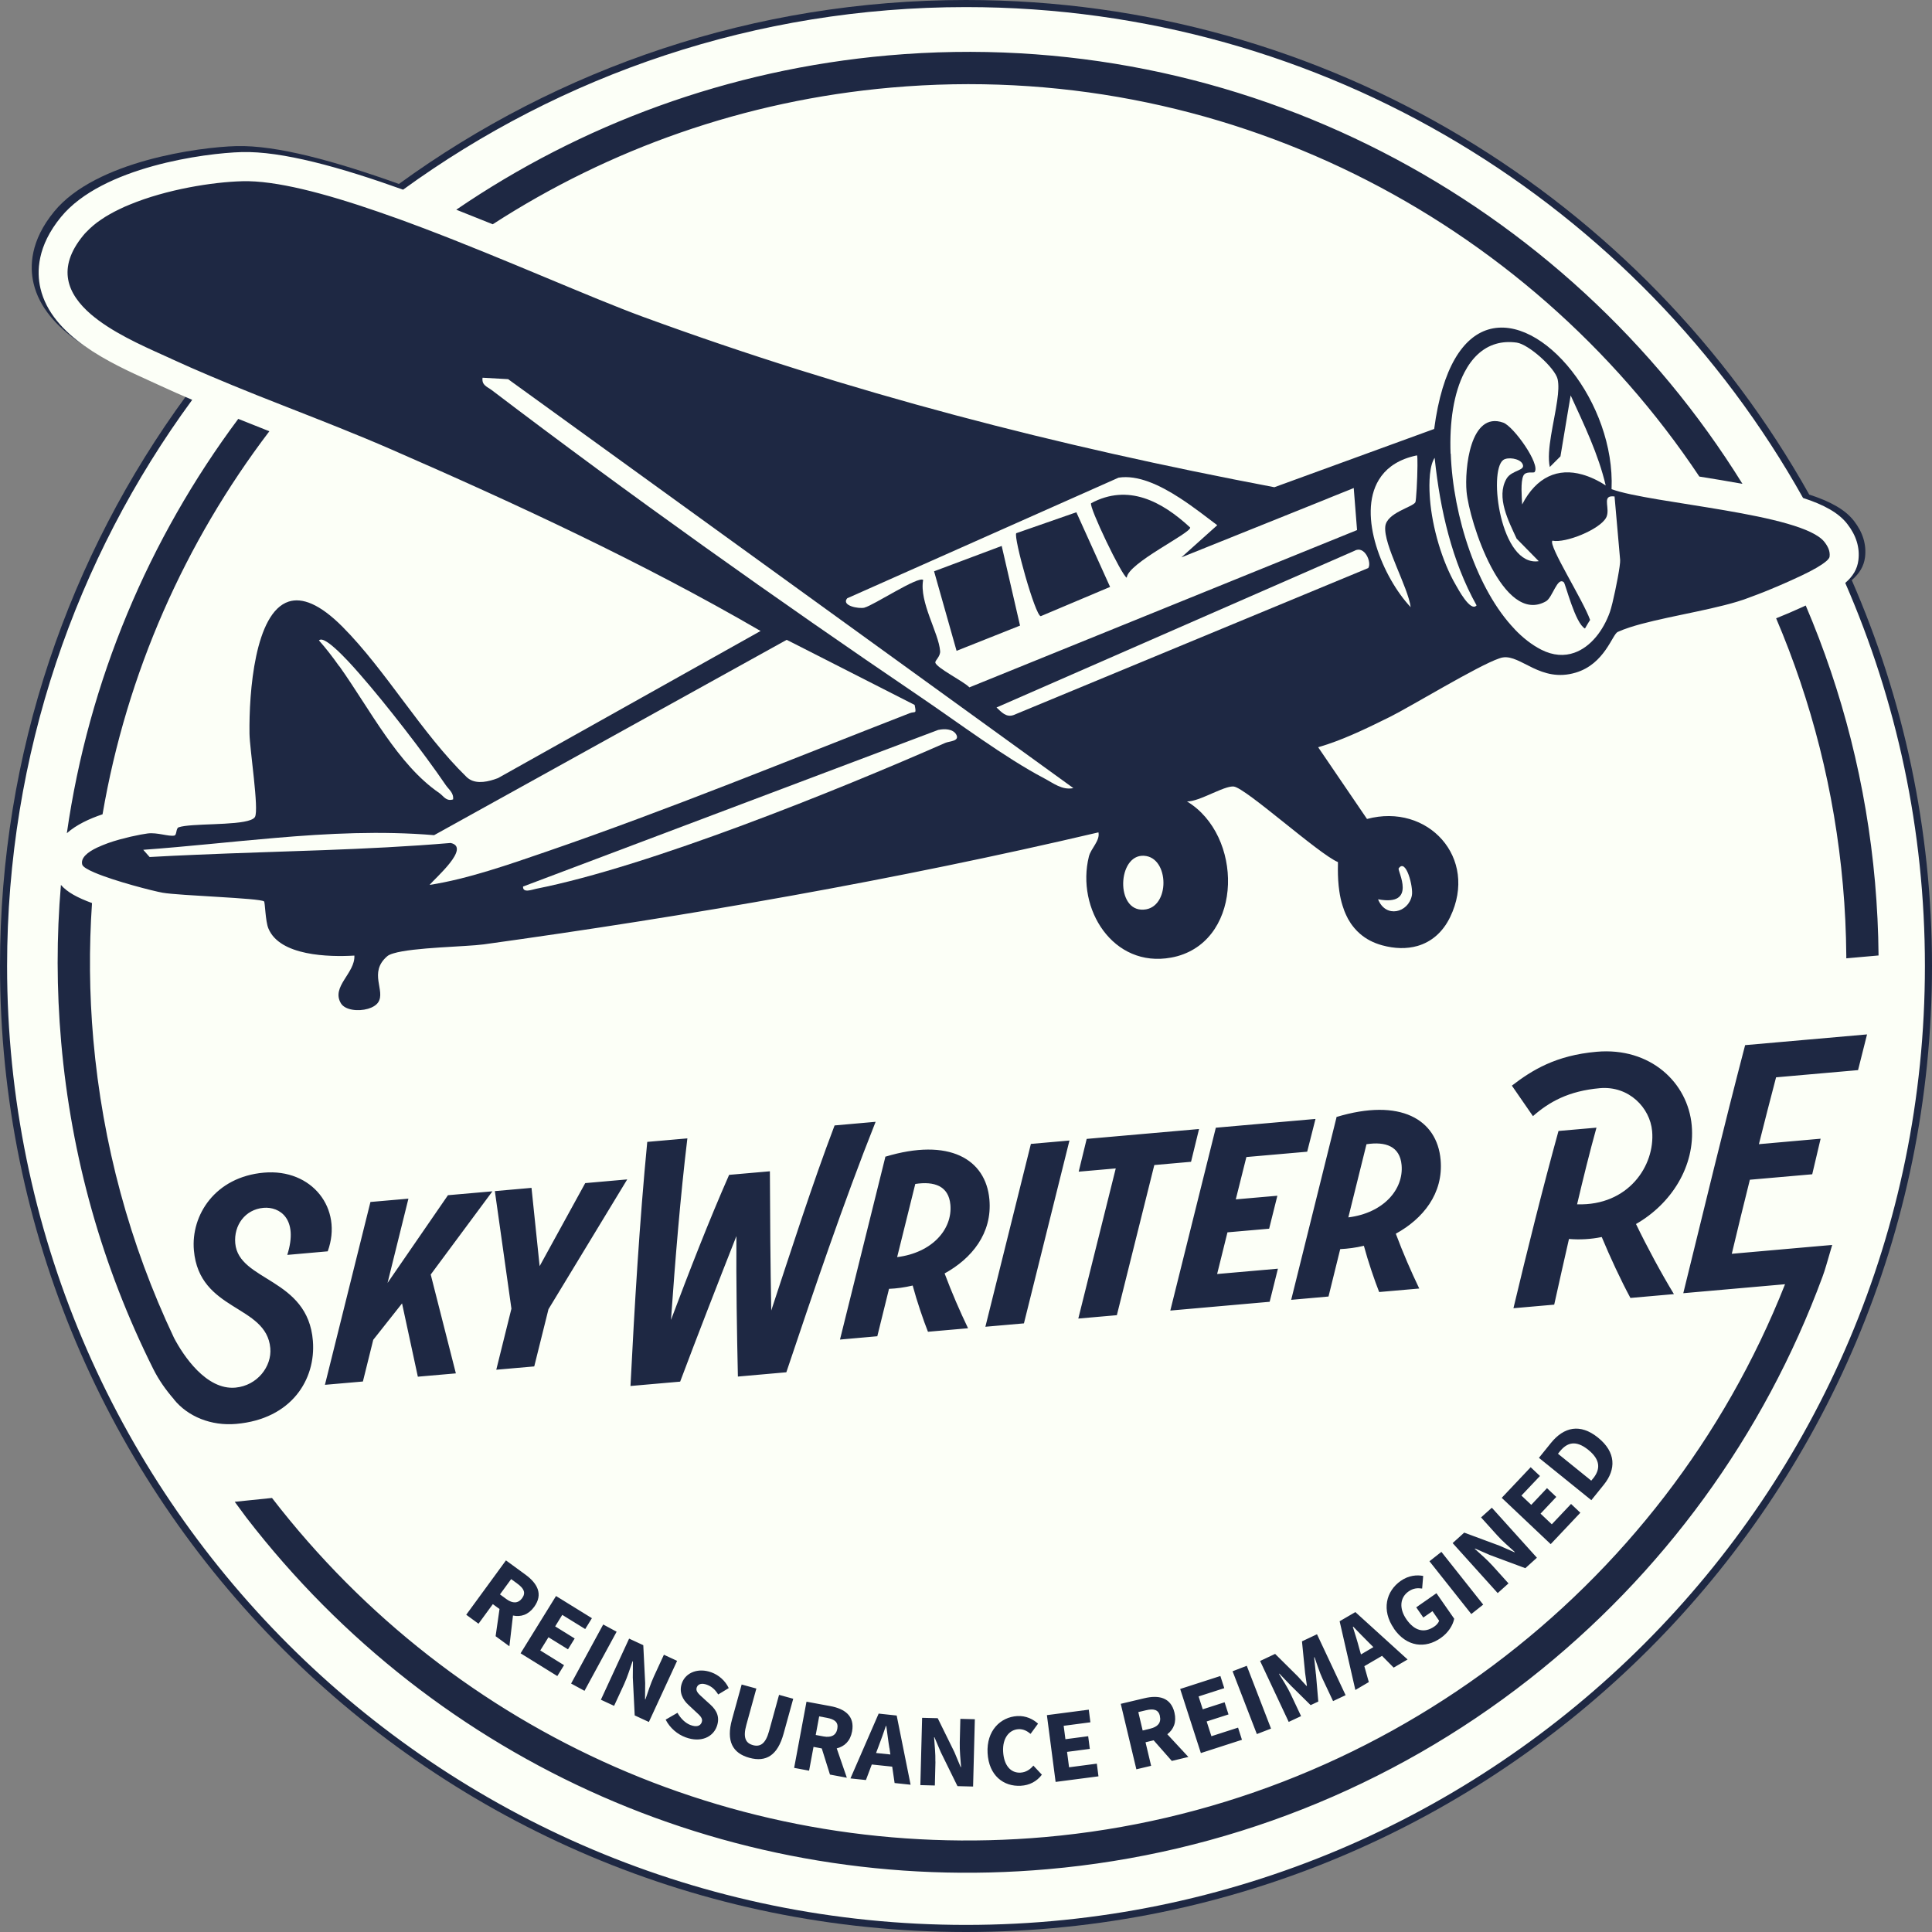 <?xml version="1.0" encoding="UTF-8"?>
<svg id="Layer_2" data-name="Layer 2" xmlns="http://www.w3.org/2000/svg" viewBox="0 0 297.12 297.12">
  <rect x="0" y="0" width="297.12" height="297.12" fill="#808080" stroke="none"/>
  <defs>
    <style>
      .cls-1 {
        fill: #fcfff7;
      }

      .cls-2 {
        fill: #1e2843;
      }
    </style>
  </defs>
  <g id="Layer_1-2" data-name="Layer 1">
    <g>
      <path class="cls-2" d="M284.78,89.22c1.2-1.04,1.86-2.14,2.04-3.52.24-1.94-.33-3.83-1.71-5.6h0c-1.34-1.73-3.63-2.99-6.87-4.04C252.82,30.68,204.28,0,148.56,0c-32.59,0-62.72,10.5-87.21,28.29-9.7-3.47-18.79-6-25.03-5.82-5.61.15-21.59,2.26-27.98,10.05-3.71,4.51-3.78,8.5-3.18,11.05,1.74,7.48,10.92,11.62,16.99,14.37.52.23,1,.45,1.45.66,1.67.77,3.36,1.52,5.06,2.25C10.65,85.42,0,115.75,0,148.56c0,82.05,66.51,148.56,148.56,148.56s148.56-66.51,148.56-148.56c0-21.1-4.41-41.17-12.34-59.34Z"/>
      <g>
        <path class="cls-1" d="M210.15,175.97l-2.79,11.25c5.39-.67,8.52-4.29,8.19-8.04-.25-2.9-2.47-3.66-5.4-3.21Z"/>
        <path class="cls-1" d="M140.76,182.08l-2.79,11.25c5.39-.67,8.52-4.29,8.19-8.04-.25-2.9-2.47-3.66-5.4-3.21Z"/>
        <path class="cls-1" d="M245.01,227.36c1.1-1.37,1.18-2.83-.75-4.39s-3.27-1.12-4.38.25l-.28.35,5.12,4.14.28-.35Z"/>
        <path class="cls-1" d="M127.16,264.18l-1.18-.22-.53,2.86,1.18.22c1.21.23,1.96-.17,2.14-1.17.19-1.01-.4-1.46-1.61-1.69Z"/>
        <path class="cls-1" d="M80.3,245.78c.6-.83.27-1.49-.72-2.22l-.97-.71-1.72,2.35.97.71c.99.73,1.84.69,2.44-.13Z"/>
        <path class="cls-1" d="M208.11,250.16l-.06.03c.34,1.07.71,2.25.98,3.29l.27.95,1.91-1.12-.7-.7c-.77-.75-1.63-1.66-2.41-2.46Z"/>
        <path class="cls-1" d="M178.39,263.91c-.24-1-.96-1.17-2.16-.89l-1.17.28.67,2.83,1.16-.28c1.2-.29,1.72-.95,1.48-1.94Z"/>
        <path class="cls-1" d="M136.78,268.84c-.18-1.06-.32-2.31-.48-3.41h-.06c-.36,1.05-.77,2.23-1.16,3.23l-.35.93,2.2.23-.14-.98Z"/>
        <path class="cls-1" d="M216.95,93.39c-.41-3.13-4.2-9.61-3.91-12.42.21-2.12,4.22-2.97,4.63-3.73.12-.23.31-3.54.32-5.61,0-.87,0-1.52-.08-1.6-.36.08-.71.16-1.04.26-2.32.69-3.87,1.93-4.82,3.5h0s0,0,0,0c-3.35,5.49.63,15.06,4.9,19.59Z"/>
        <path class="cls-1" d="M176.29,131.65c-4.29-.77-4.87,8-.8,8.24,4.37.25,4.5-7.57.8-8.24Z"/>
        <path class="cls-1" d="M153.25,108.8c.78.73,1.48,1.56,2.62,1.17l54.55-22.61c.58-.8-.54-3.56-2.12-2.65l-55.04,24.09Z"/>
        <path class="cls-1" d="M234.13,71.31c-.45-.82-2.27-1.06-2.95-.57-2.33,1.73-.42,16.46,5.46,15.56l-3.4-3.46c-1.21-2.65-3.2-6.36-1.56-9.21.8-1.39,3.07-1.21,2.45-2.31Z"/>
        <path class="cls-1" d="M219.92,76.82c.34,4.25,1.83,9.5,3.99,13.19.27.46,2.24,4.2,3.17,3.09-3.8-6.8-5.6-14.74-6.42-22.44,0-.09-.02-.17-.03-.26,0,0,0,0,0,.01,0,0,0,0,0,0-.07.1-.13.22-.19.34h0s0,0,0,0c-.75,1.58-.65,4.52-.52,6.08Z"/>
        <path class="cls-1" d="M217.13,137.71c.25-1.26-.9-5.81-2.03-4.16-.23.33,2.94,5.89-3.17,4.75,1.18,2.98,4.68,2.06,5.2-.59Z"/>
        <path class="cls-1" d="M283.78,89.65c1.19-1.03,1.85-2.13,2.02-3.5.24-1.93-.33-3.8-1.7-5.56h0c-1.32-1.72-3.6-2.97-6.81-4.01C252.06,31.54,203.87,1.09,148.56,1.09c-32.35,0-62.26,10.42-86.57,28.08-9.63-3.45-18.65-5.96-24.84-5.78-5.57.15-21.43,2.24-27.77,9.98-3.68,4.48-3.75,8.44-3.16,10.97,1.73,7.42,10.84,11.53,16.87,14.26.52.23.99.45,1.44.66,1.66.77,3.34,1.51,5.03,2.23C11.66,85.89,1.09,115.99,1.09,148.56c0,81.45,66.03,147.47,147.47,147.47s147.47-66.03,147.47-147.47c0-20.94-4.38-40.86-12.25-58.91ZM288.36,135.72c.32,3.68.51,7.46.54,11.22l-4.96.44v-.4c-.03-3.63-.2-7.28-.52-10.83-1.28-14.53-4.84-28.32-10.27-41.06,1.29-.52,2.74-1.13,4.15-1.78.14-.06.27-.12.4-.19,5.64,13.21,9.33,27.52,10.66,42.59ZM257.43,199.02l-6.69.59c-1.48-2.74-3.14-6.32-4.41-9.37-1.64.34-3.36.44-5.04.3-.8,3.47-1.55,6.88-2.27,10.1l-6.27.55c2.06-8.65,4.53-18.58,6.93-27.26l5.84-.51c-1.05,3.78-2.04,7.79-2.98,11.79,7.87.26,12.01-5.94,11.54-11.25-.32-3.61-3.58-7-8.04-6.61-4.84.43-7.8,2.12-10.29,4.3l-3.24-4.69c3.09-2.38,6.76-4.66,13.03-5.21,8.26-.73,14.05,4.74,14.63,11.34.55,6.27-3.15,12.05-8.57,15.15,1.7,3.53,3.87,7.55,5.83,10.78ZM229.53,240.78l2.46,2.73-1.66,1.49-6.93-7.69,1.78-1.61,5.45,2.02,2.28,1,.05-.04c-.81-.74-1.93-1.69-2.74-2.6l-2.45-2.72,1.66-1.49,6.93,7.69-1.78,1.61-5.46-2.03-2.27-.99-.05.04c.85.77,1.91,1.68,2.73,2.59ZM210.5,258.69l-2.06,1.21-2.42-10.57,2.42-1.41,8.03,7.29-2.14,1.25-1.79-1.81-2.72,1.59.69,2.45ZM202.38,257.47l.36,4.21-1.18.55-3.01-2.97-1.79-1.87-.06.03c.53.86,1.34,2.14,1.77,3.06l1.62,3.44-1.9.89-4.4-9.37,2.31-1.09,3.48,3.45c.45.47.89.99,1.35,1.48l.06-.03c-.08-.67-.21-1.34-.28-1.98l-.48-4.85,2.31-1.09,4.4,9.37-1.93.91-1.62-3.44c-.43-.91-.9-2.36-1.23-3.31l-.06.03.27,2.58ZM177.04,271.56l-2.28.54-2.4-10.07,3.63-.86c2.14-.51,4.06-.18,4.63,2.21.35,1.48-.14,2.59-1.1,3.33l3.24,3.49-2.55.61-2.79-3.17-1.25.3.86,3.62ZM156.95,272.61c.85-.05,1.49-.5,1.97-1.08l1.31,1.4c-.8,1.05-1.92,1.63-3.25,1.7-2.62.15-4.91-1.55-5.1-5.03-.19-3.43,1.97-5.54,4.58-5.69,1.34-.07,2.45.5,3.18,1.17l-1.15,1.57c-.54-.45-1.12-.76-1.87-.72-1.42.08-2.47,1.39-2.35,3.46.12,2.12,1.17,3.31,2.69,3.22ZM157.47,203.52l-5.93.52,7-28.12,5.93-.52-7,28.12ZM143.86,270.92l-.09,3.67-2.23-.06.27-10.35,2.4.06,2.57,5.22.96,2.3h.06c-.08-1.1-.23-2.55-.2-3.77l.09-3.65,2.23.06-.27,10.35-2.4-.06-2.57-5.23-.97-2.29h-.06c.08,1.14.23,2.53.2,3.75ZM148.88,204.27l-6.17.54c-.68-1.71-1.7-4.68-2.35-7.11-1.27.3-2.45.46-3.64.51l-1.8,7.29-5.74.51,6.96-28.02v-.1c9.82-2.97,15.47.36,16.02,6.58.46,5.22-2.74,9.09-6.89,11.37,1.13,3.01,2.33,5.77,3.61,8.44ZM130.21,273.39l-2.57-.48-1.26-4.02-1.27-.24-.68,3.66-2.3-.43,1.9-10.18,3.67.68c2.16.4,3.79,1.48,3.34,3.9-.28,1.5-1.18,2.31-2.36,2.6l1.55,4.5ZM115.78,268.38c1.12.31,1.96-.19,2.49-2.14l1.54-5.59,2.18.6-1.48,5.36c-.92,3.35-2.69,4.43-5.27,3.72-2.58-.71-3.59-2.56-2.66-5.91l1.48-5.36,2.26.62-1.54,5.59c-.54,1.95-.11,2.8,1.01,3.11ZM120.93,211.04l-7.45.66c-.15-6.64-.28-14.57-.23-21.6-2.89,7.33-6.05,15.46-8.65,22.38l-7.64.67c.61-12.11,1.4-25.38,2.58-37.54l6.17-.54c-1.08,8.95-1.88,18.82-2.52,27.92,2.75-7.32,5.83-15.25,8.94-22.31l6.27-.55c.02,6.74.08,14.44.21,21.41,3.06-9.26,6.28-19.35,9.74-28.46l6.31-.56c-4.97,12.49-9.56,26.1-13.73,38.52ZM108.21,261.21l1.06.96c1.01.92,1.46,1.98.96,3.35-.59,1.62-2.45,2.52-4.77,1.67-1.27-.46-2.43-1.43-3.09-2.73l1.82-1.05c.47.86,1.22,1.6,2.02,1.89.92.34,1.5.14,1.71-.44.22-.61-.26-1.01-.98-1.67l-1.07-1c-.86-.78-1.51-1.96-.99-3.37.59-1.61,2.5-2.37,4.53-1.63,1.12.41,2.13,1.28,2.66,2.42l-1.62.98c-.46-.73-.97-1.22-1.74-1.5-.76-.28-1.36-.14-1.56.42-.22.6.34,1.05,1.06,1.69ZM97.28,255.48c-.38,1.08-.79,2.42-1.3,3.53l-1.54,3.33-2.03-.94,4.34-9.4,2.18,1.01.29,5.81-.02,2.49.06.03c.36-1.04.8-2.44,1.31-3.54l1.53-3.32,2.03.94-4.34,9.4-2.18-1.01-.29-5.82.02-2.48-.06-.03ZM86.74,256.09l-1.03,1.67-5.65-3.5,5.45-8.81,5.52,3.41-1.03,1.67-3.53-2.18-1.09,1.77,3,1.86-1.03,1.67-3-1.86-1.26,2.03,3.66,2.27ZM75.79,246.7l-2.2,3.01-1.89-1.38,6.11-8.36,3.01,2.2c1.77,1.3,2.78,2.97,1.32,4.96-.9,1.23-2.06,1.57-3.25,1.32l-.55,4.73-2.12-1.55.6-4.18-1.04-.76ZM70.1,211.21l-5.84.51-2.43-11.27-4.43,5.6-1.59,6.41-5.84.51,7-28.12,5.84-.51-3.21,12.96,9.29-13.49,6.84-.6-9.49,12.8,3.87,15.21ZM218.27,198.16l-6.17.54c-.68-1.71-1.7-4.68-2.35-7.11-1.27.3-2.45.45-3.64.51l-1.8,7.29-5.74.51,6.96-28.02v-.1c9.82-2.97,15.47.36,16.02,6.58.46,5.22-2.74,9.09-6.89,11.37,1.13,3.01,2.33,5.77,3.61,8.44ZM196.45,183.87l-1.27,5.09-6.41.56-1.59,6.41,9.35-.82-1.27,5.09-15.28,1.35,7-28.12,15.33-1.35-1.28,5.04-9.35.82-1.63,6.51,6.41-.56ZM76.09,183.18l5.65-.5,1.25,12.04,7.01-12.77,6.46-.57-12.11,19.96-2.19,8.8-5.84.51,2.33-9.39-2.55-18.1ZM92.77,249.83l2.06,1.11-4.94,9.09-2.06-1.12,4.94-9.09ZM135.11,263.53l2.79.3,2.14,10.64-2.46-.26-.37-2.52-3.14-.33-.9,2.39-2.38-.25,4.33-9.95ZM167.44,262.92l.25,1.95-4.11.54.27,2.06,3.5-.46.25,1.95-3.5.46.31,2.37,4.27-.56.25,1.95-6.59.86-1.34-10.27,6.43-.84ZM165.83,202.78l5.76-23.09-5.7.5,1.23-5.04,17.28-1.52-1.23,5.04-5.65.5-5.76,23.09-5.93.52ZM181.51,259.74l6.17-1.99.6,1.87-3.95,1.27.64,1.98,3.36-1.08.6,1.87-3.36,1.08.73,2.27,4.1-1.32.6,1.87-6.32,2.04-3.18-9.85ZM189.56,257.02l2.18-.84,3.73,9.66-2.18.84-3.73-9.65ZM214.38,250.46c-1.96-2.82-1.23-5.76,1.04-7.34,1.23-.86,2.48-.94,3.45-.76l-.16,1.94c-.69-.1-1.35-.07-2.08.44-1.31.91-1.52,2.58-.34,4.29,1.22,1.75,2.71,2.21,4.31,1.1.34-.24.63-.57.72-.88l-1.02-1.47-1.41.98-1.09-1.57,3.11-2.17,2.73,3.92c-.19.98-.9,2.16-2.09,2.98-2.34,1.63-5.2,1.4-7.19-1.46ZM219.83,240.11l1.84-1.45,6.43,8.11-1.83,1.45-6.43-8.11ZM230.95,230.35l4.45-4.71,1.43,1.35-2.85,3.01,1.51,1.43,2.42-2.57,1.43,1.35-2.42,2.57,1.73,1.64,2.96-3.13,1.43,1.35-4.56,4.83-7.52-7.11ZM236.67,224.2l1.84-2.28c1.99-2.46,4.49-3.06,7.26-.82,2.77,2.24,2.78,4.87.88,7.23l-1.92,2.38-8.06-6.51ZM136.6,8.52c54.4-4.79,104.38,22.37,131.37,65.89-2.04-.37-4.25-.74-6.63-1.12-26.53-39.79-73.4-64.31-124.3-59.82-22.6,1.99-43.41,9.48-61.26,21.02-1.86-.75-3.73-1.5-5.61-2.24,19.13-13.06,41.76-21.55,66.43-23.73ZM26.39,55.2c-3.1-1.42-7.77-3.36-11.27-5.96-.39-.29-.76-.59-1.12-.89-3.62-3.11-5.35-7.09-1.19-12.15.14-.17.29-.35.46-.51.16-.17.33-.34.51-.51.17-.16.36-.33.55-.49.38-.32.78-.63,1.21-.91.43-.3.88-.58,1.35-.84.48-.27.96-.53,1.48-.77.51-.25,1.03-.49,1.57-.7,5.66-2.35,12.77-3.48,17.34-3.6,5.1-.14,12.64,1.85,20.89,4.7,1.06.37,2.13.74,3.21,1.13.37.13.74.27,1.12.41.83.3,1.66.61,2.49.93,12.65,4.79,25.84,10.73,33.86,13.67,32.09,11.75,63.54,19.85,97.13,26.22h0s0,0,0,0l24.58-8.96c1.26-9.54,4.48-14.11,8.28-15.28,8.37-2.57,19.58,11.27,19,24.54,6.05,2.22,29.32,3.72,32.74,8.12.52.67.9,1.4.79,2.26-.05.4-.77.97-1.86,1.62,0,0,0,0,0,0-.13.08-.27.16-.41.24,0,0-.01,0-.02,0-.14.08-.28.16-.43.24-.01,0-.02.01-.03.02-.14.08-.29.16-.44.23-.01,0-.03.01-.04.02-.15.08-.3.16-.46.23-.02,0-.03.02-.05.02-.16.08-.32.16-.48.24-.01,0-.03.01-.04.02-.17.08-.33.16-.51.24-.01,0-.02,0-.03.01-1.81.86-3.81,1.7-5.45,2.36-.04.01-.07.03-.11.04-.12.05-.24.1-.36.14-.05.02-.1.04-.15.06-.1.04-.2.08-.29.11-.07.03-.13.05-.19.07-.08.03-.16.06-.24.09-.07.03-.13.05-.19.07-.07.03-.14.05-.21.08-.06.02-.11.04-.17.06-.07.03-.14.05-.2.08-.04.01-.07.03-.11.04-.07.03-.15.05-.22.08-.02,0-.03.01-.05.02-.17.06-.32.12-.44.16-.34.12-.69.23-1.06.34-4.83,1.46-12.09,2.5-16.52,3.95-.68.22-1.3.46-1.83.7-.83.39-2,4.92-6.44,6.25-5.42,1.63-8.43-2.78-11.23-2.33-.15.02-.33.07-.55.15-3.22,1.08-13.62,7.41-16.76,8.97-3.14,1.55-6.32,3.12-9.65,4.24-.47.16-.95.31-1.43.45h0s0,0,0,0l7.51,11.03c9.35-2.51,17.18,5.96,12.79,15.08-1.15,2.38-2.92,3.84-5.03,4.45-1.65.47-3.5.43-5.43-.1-1.38-.38-2.49-.98-3.39-1.76-.33-.28-.63-.59-.89-.9-.19-.23-.37-.46-.53-.69-.15-.23-.29-.46-.43-.7-.08-.14-.15-.29-.22-.44-.12-.24-.22-.48-.32-.72-.02-.03-.03-.06-.04-.1-.1-.26-.19-.53-.27-.79-.23-.71-.39-1.47-.5-2.24-.16-1.09-.22-2.21-.22-3.34,0-.26,0-.51.01-.76,0-.12,0-.24,0-.36h0s0,0,0,0c-2.93-1.21-14.2-11.43-16.03-11.62-.27-.03-.63.04-1.05.16-1.24.37-2.97,1.27-4.43,1.78-.65.22-1.24.37-1.71.35,0,0,0,0,0,0,0,0,0,0,0,0,8.61,5.18,8.69,20.94-1.43,23.79-.33.09-.66.17-1.01.23-8.92,1.64-14.64-7.5-12.64-15.55.31-1.24,1.74-2.43,1.47-3.71-31.14,7.31-62.85,12.84-94.57,17.23-2.62.36-10.81.45-13.86,1.38-.44.13-.77.28-.96.45-2.92,2.52-.19,5.3-1.38,7.08-.3.45-.88.79-1.56.99-1.51.44-3.53.22-4.17-.84-1.54-2.57,2.21-4.63,2.07-7.34-3.87.23-11.49.08-13.23-4.19-.46-1.12-.5-3.99-.66-4.14-.59-.52-13.04-.88-15.61-1.34-1.42-.25-7.37-1.77-10.47-3.1,0,0,0,0,0,0-1.06-.45-1.78-.88-1.88-1.22-.28-1.01.78-1.91,2.33-2.64h0s.03-.01.05-.02c.2-.09.41-.18.62-.27.07-.03.15-.06.22-.09.23-.09.46-.18.7-.27.06-.02.11-.04.17-.06.22-.08.44-.15.66-.22.05-.02.11-.04.16-.05.26-.08.52-.16.78-.23.05-.01.1-.03.15-.04.56-.15,1.11-.29,1.62-.41.02,0,.03,0,.05-.01,1.09-.25,2.01-.41,2.53-.48,1.49-.2,3.27.51,4.13.32,0,0,0,0,0,0,0,0,0,0,0,0,.39-.09.22-1.12.66-1.27,1.88-.64,8.8-.25,11.07-1.13.33-.13.56-.28.66-.46.65-1.11-.81-10.45-.84-12.8-.09-6.38.82-18.64,6.03-20.32,2.04-.65,4.74.32,8.29,3.89,6.67,6.71,12.14,16.34,19.06,23.08,1.12,1.09,2.81.85,4.23.39.21-.07.4-.14.6-.21l40.39-22.63c-18.21-10.57-37.44-19.48-56.74-27.9-5.25-2.29-10.6-4.38-15.95-6.48,0,0,0,0,0,0-1.62-.63-3.23-1.27-4.84-1.91,0,0,0,0,0,0-2.39-.96-4.78-1.93-7.14-2.94,0,0,0,0,0,0-1.99-.84-3.97-1.71-5.93-2.61ZM41.42,66.33c-12.96,17.04-21.93,37.18-25.65,58.9-2.01.67-4.05,1.62-5.49,2.91,3.36-23.49,12.63-45.3,26.36-63.72,1.6.64,3.19,1.28,4.78,1.9ZM26.74,215.18c-1.24-1.42-2.33-2.97-3.17-4.65-7.85-15.7-12.61-32.59-14.16-50.24-.72-8.19-.72-16.28-.04-24.2.96,1.12,2.52,1.96,4.78,2.79-.47,6.89-.42,13.89.2,20.98,1.42,16.07,5.59,31.48,12.41,45.89,1.41,2.69,4.96,8.07,9.46,7.65,3.37-.32,5.6-3.27,5.35-6.07-.59-6.74-10.92-5.59-11.75-15.04-.48-5.41,3.26-11.29,10.76-11.95,7.41-.65,12.21,5.53,9.82,12.1l-6.22.55c1.76-5.56-1.18-7.45-3.65-7.24-2.85.25-4.59,2.7-4.35,5.45.52,5.89,11.18,5.28,11.94,15.02.47,5.89-3.25,12.01-11.79,12.76-3.84.34-7.44-1.11-9.6-3.79ZM285.77,164.57l-12.63,1.11c-.89,3.43-1.79,6.85-2.64,10.28l9.49-.84-1.29,5.47-9.59.84c-.96,3.82-1.87,7.58-2.78,11.39l13.24-1.17,2.2-.19-.92,3.15c-.17.59-.36,1.17-.57,1.74-9,24.41-24.58,45.8-45.11,61.9-21.32,16.72-46.92,26.83-74.03,29.21-47.82,4.21-93.89-16-123.24-54.06l-1.8-2.44,5.73-.59c28.32,36.71,72.76,56.21,118.88,52.15,50.87-4.48,95.11-37.69,113.81-85.02l-15.65,1.38c3.14-12.71,6.18-25.42,9.51-38.15l18.75-1.65-1.38,5.48Z"/>
        <path class="cls-1" d="M139.91,109.68c.84-.33,1.06.25.75-1.27l-18.25-9.29-1.43-.72h0s0,0,0,0l-47.51,26.32s0,0,0,0l-6.71,3.72c-8.14-.68-16.27-.28-24.39.42-6.78.57-13.56,1.34-20.34,1.83h0s0,0,0,0l.98,1.11c2.4-.14,4.8-.25,7.21-.35,0,0,0,0,0,0h0c13.02-.57,26.07-.71,39.08-1.81,3.16.68-2.4,5.41-3.23,6.45,5.86-.91,12.27-3.16,18.06-5.15,18.59-6.39,37.41-14.11,55.77-21.26Z"/>
        <path class="cls-1" d="M75.63,60c21.13,16.07,43.86,32.23,65.84,47.13,5.79,3.92,13.08,9.4,19.1,12.56,1.4.73,2.77,1.87,4.5,1.51l-86.93-62.89-3.93-.22c-.15,1.16.7,1.37,1.42,1.91Z"/>
        <path class="cls-1" d="M144.32,112.24l-63.88,24.1c-.06,1.06,1.39.47,2.04.34,17.35-3.44,46.23-15.1,62.89-22.43.6-.27,2.31-.24,1.67-1.32-.52-.85-1.81-.88-2.71-.68Z"/>
        <path class="cls-1" d="M132.95,93.44c1.39-.34,8.3-4.9,9.02-4.25-.62,3.41,2.4,8.14,2.61,10.94.06.81-.77,1.44-.74,1.74.07.8,4.42,2.94,5.24,3.84l59.62-24.19-.5-6.32v-.14s-.02,0-.02,0h0s-3.95,1.59-3.95,1.59h.02s0,0,0,0l-22.57,9.07,5.52-4.95c-1.58-1.18-3.59-2.78-5.77-4.19-3.07-1.99-6.46-3.59-9.41-3.12h0s0,0,0,0l-1.64.73h0l-40.09,17.82c-.96,1.14,1.78,1.66,2.67,1.44ZM167.8,77.39c5.69-3.06,10.89-.29,15.24,3.74.07.89-9.57,5.46-9.76,7.71-.74-.25-5.86-10.95-5.48-11.45ZM156.29,82l9.24-3.22,5.19,11.48-10.66,4.5c-.84,0-4.23-12.18-3.77-12.76ZM154.05,83.96l2.82,12.25-9.76,3.88-3.46-12.23,10.4-3.9Z"/>
        <path class="cls-1" d="M223.11,69.77h0c.35,9.69,4.05,20.97,9.83,26.99,0,0,0,0,0,0,0,0,0,0-.01,0,1.26,1.33,2.63,2.4,4.09,3.15,1.85.94,3.57,1.01,5.08.48,2.52-.88,4.46-3.4,5.48-6.26.1-.28.24-.78.4-1.43.53-2.18,1.24-5.85,1.18-6.58l-.53-6.03-.33-3.74c-.26-.03-.46-.03-.62,0-1.11.21-.12,1.86-.6,3.1-.03.07-.06.13-.1.2,0,0,0,0,0,0-1.02,1.8-6.23,3.92-8.24,3.5-.66.73,4.73,9.15,5.8,12.19,0,0,0,0,0,0-.18.27-.34.55-.49.8-.11.18-.21.35-.3.52-1.5-.77-3-6.89-3.25-7.11-1-.9-1.73,2.34-2.74,2.92-6.64,3.77-11.8-12.27-12.22-16.86-.31-3.38.51-12.45,5.65-10.61,1.59.58,5.76,6.43,4.81,7.6-.17.2-1.37-.21-1.73.57-.44.93-.24,3.28-.18,4.41,2.2-4.27,5.53-5.66,9.26-4.6,0,0,0,0,0,0,1.16.33,2.37.88,3.59,1.68,0,0,0,0,0,0,0,0,0,0,0,0-1.14-4.84-3.33-9.36-5.39-13.85h0s0,0,0,0l-.58,3.42s0,0,0,.01l-.99,5.94-1.64,1.64c-.55-2.57.68-6.9,1.14-10.24.19-1.27.25-2.4.07-3.25-.39-1.74-4.46-5.38-6.29-5.64-1.17-.16-2.23-.09-3.19.19-2.11.61-3.71,2.19-4.85,4.37-1.66,3.2-2.32,7.65-2.14,12.51h0Z"/>
        <path class="cls-1" d="M52.19,102.46c4.77,6.72,8.99,15.12,15.34,19.48.52.36.86.92,1.43,1.05,0,0,0,0,0,0,.21.05.44.04.72-.05,0,0,0,0,0,0,0,0,0,0,0,0,.12-1.01-.66-1.51-1.14-2.22-3.42-5.02-9.17-12.43-13.17-17-.57-.65-4.83-5.62-6.1-5.35-.09.02-.16.06-.22.12,1.06,1.19,2.08,2.51,3.07,3.91.02.02.03.04.05.06Z"/>
      </g>
    </g>
  </g>
</svg>